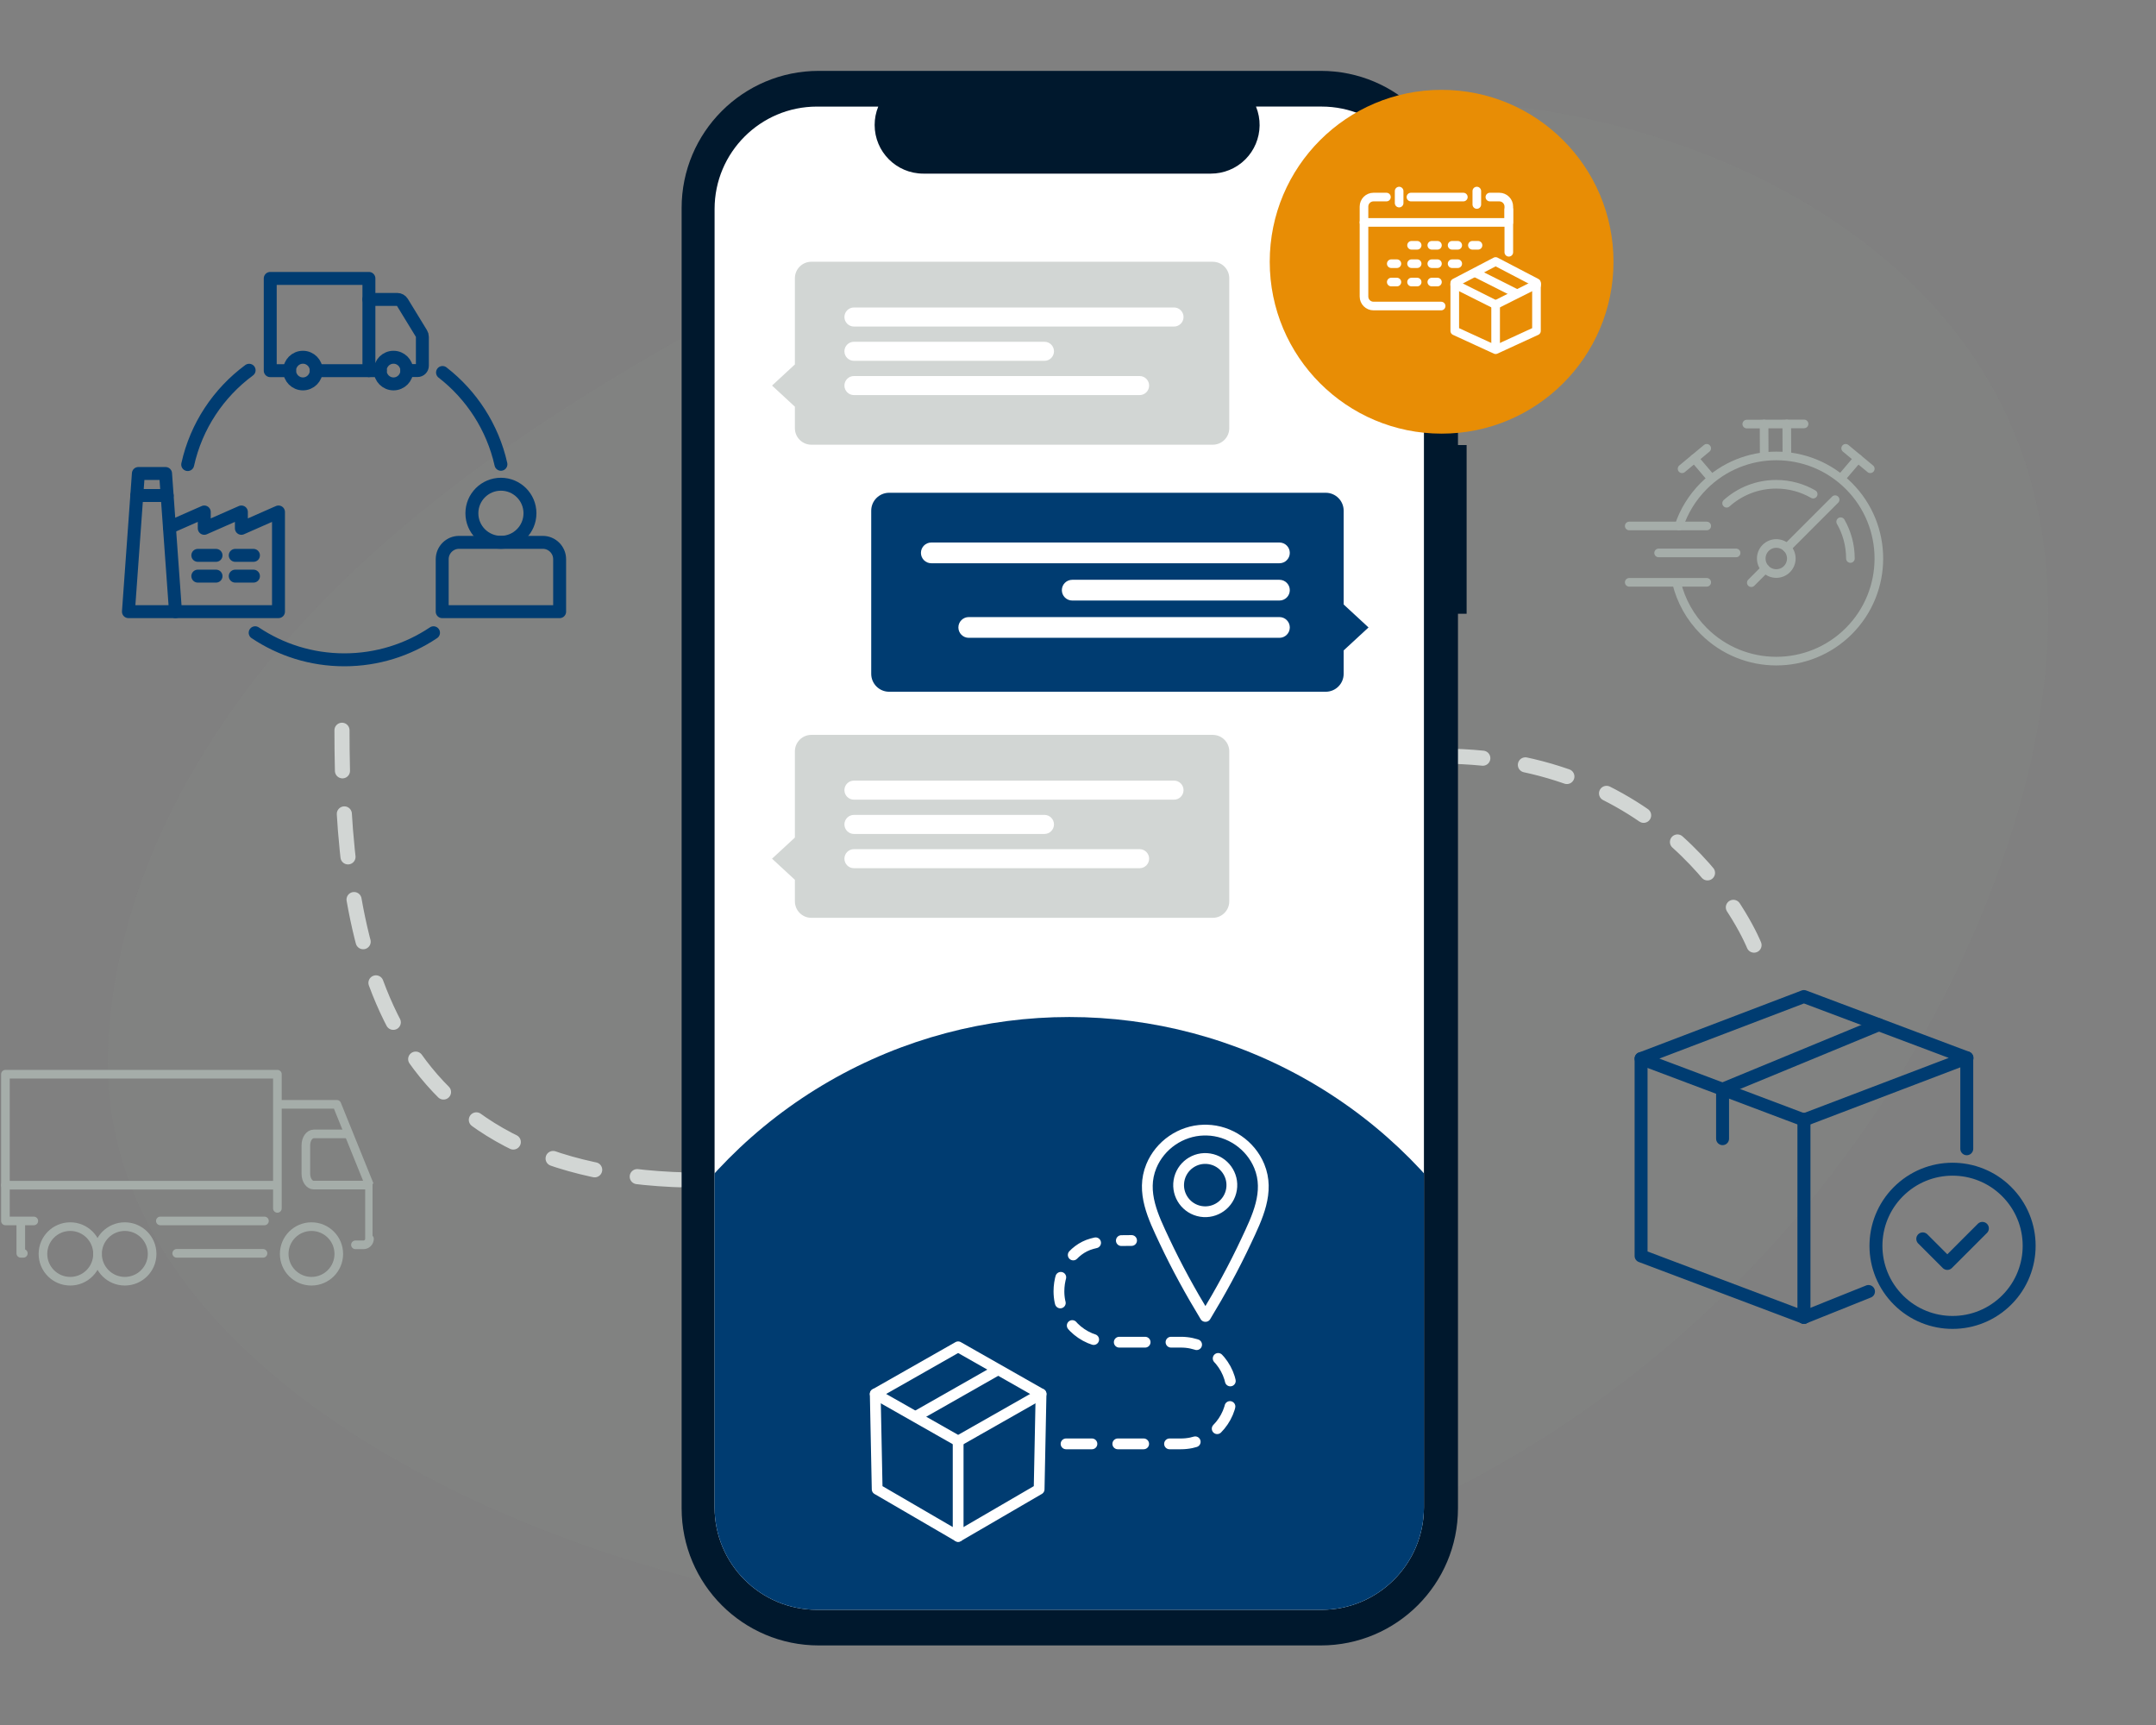 <?xml version="1.0" encoding="UTF-8"?><svg id="Ebene_1" xmlns="http://www.w3.org/2000/svg" xmlns:xlink="http://www.w3.org/1999/xlink" viewBox="0 0 1000 800"><rect x="0" y="0" width="1000" height="800" fill="#808080" stroke="none"/><defs><clipPath id="clippath"><path id="e7549b14-e146-4c1f-8b4f-7638ef62aaf0-394-2" d="M612.96-850.58h-30.4c4.71,11.54-.83,24.72-12.37,29.43-2.71,1.1-5.6,1.67-8.53,1.67h-133.41c-12.47,0-22.57-10.11-22.57-22.57,0-2.92.57-5.82,1.67-8.52h-28.4c-26.24,0-47.51,21.27-47.51,47.51h0V-200.95c0,26.24,21.27,47.51,47.51,47.51h233.99c26.24,0,47.51-21.27,47.51-47.51h0v-602.12c0-26.24-21.27-47.51-47.51-47.51h0Z" fill="#fff"/></clipPath><clipPath id="clippath-1"><path id="e7549b14-e146-4c1f-8b4f-7638ef62aaf0-394-4" d="M612.96,49.42h-30.4c4.71,11.54-.83,24.72-12.37,29.43-2.71,1.1-5.6,1.67-8.53,1.67h-133.41c-12.47,0-22.57-10.11-22.57-22.57,0-2.92.57-5.82,1.67-8.52h-28.4c-26.24,0-47.51,21.27-47.51,47.51h0v602.12c0,26.24,21.27,47.51,47.51,47.51h233.99c26.24,0,47.51-21.27,47.51-47.51h0V96.93c0-26.24-21.27-47.51-47.51-47.51h0Z" fill="#fff"/></clipPath></defs><path id="e7549b14-e146-4c1f-8b4f-7638ef62aaf0-394" d="M612.96-850.58h-30.4c4.71,11.54-.83,24.72-12.37,29.43-2.71,1.1-5.6,1.67-8.53,1.67h-133.41c-12.47,0-22.57-10.11-22.57-22.57,0-2.92.57-5.82,1.67-8.52h-28.4c-26.24,0-47.51,21.27-47.51,47.51h0V-200.95c0,26.24,21.27,47.51,47.51,47.51h233.99c26.24,0,47.51-21.27,47.51-47.51h0v-602.12c0-26.24-21.27-47.51-47.51-47.51h0Z" fill="#fff"/><g clip-path="url(#clippath)"><circle cx="495.96" cy="-205.42" r="222.92" fill="#003c71"/></g><path d="M50.11,486.68c2.73-74.24,40.49-144.91,93.49-201.4,53.01-56.48,120.59-100.1,190.48-138.47,97.35-53.45,204.83-98.86,318.52-100.21,113.69-1.34,234.19,50.92,278.26,146.3,30.73,66.52,20.81,143.26-4.16,211.75-40.83,111.96-122.24,212.63-232.26,275.01-110.02,62.38-248.62,84.34-373.36,52.23-124.74-32.11-275.75-115.23-270.97-245.22Z" fill="#8f9894" opacity=".1"/><path d="M813.56,438.32s-34.82-87.65-145.32-87.65c-172.54,0-175.65,196.66-342.47,196.66-151.44,0-167.15-110.91-167.15-208.66" fill="none" stroke="#d2d6d4" stroke-dasharray="20 20" stroke-linecap="round" stroke-linejoin="round" stroke-width="7"/><path id="bc7f4772-a479-43ba-84b6-0038831d0625-393" d="M680.25,206.4h-4.01v-109.92c0-35.13-28.48-63.61-63.61-63.61h-232.87c-35.13,0-63.61,28.48-63.61,63.61h0v603.01c0,35.13,28.48,63.61,63.61,63.61h232.87c35.13,0,63.61-28.48,63.61-63.61h0v-414.85h4.01v-78.24Z" fill="#00182d"/><path id="e7549b14-e146-4c1f-8b4f-7638ef62aaf0-394-3" d="M612.96,49.42h-30.4c4.71,11.54-.83,24.72-12.37,29.43-2.71,1.1-5.6,1.67-8.53,1.67h-133.41c-12.47,0-22.57-10.11-22.57-22.57,0-2.92.57-5.82,1.67-8.52h-28.4c-26.24,0-47.51,21.27-47.51,47.51h0v602.12c0,26.24,21.27,47.51,47.51,47.51h233.99c26.24,0,47.51-21.27,47.51-47.51h0V96.93c0-26.24-21.27-47.51-47.51-47.51h0Z" fill="#fff"/><g clip-path="url(#clippath-1)"><circle cx="495.96" cy="694.58" r="222.92" fill="#003c71"/></g><line x1="755.67" y1="243.93" x2="791.62" y2="243.93" fill="none" stroke="#a5ada9" stroke-linecap="round" stroke-linejoin="round" stroke-width="4"/><line x1="769.3" y1="256.43" x2="805.25" y2="256.43" fill="none" stroke="#a5ada9" stroke-linecap="round" stroke-linejoin="round" stroke-width="4"/><line x1="755.67" y1="270.06" x2="791.62" y2="270.06" fill="none" stroke="#a5ada9" stroke-linecap="round" stroke-linejoin="round" stroke-width="4"/><path d="M828.81,263.95c-2.72,2.72-7.13,2.72-9.86,0-2.72-2.72-2.72-7.13,0-9.86,2.72-2.72,7.13-2.72,9.86,0,2.72,2.72,2.72,7.13,0,9.86Z" fill="none" stroke="#a5ada9" stroke-linecap="round" stroke-linejoin="round" stroke-width="4"/><path d="M778.76,243.94c2.25-6.78,6.09-13.16,11.48-18.56,18.58-18.58,48.7-18.58,67.29,0,18.57,18.58,18.57,48.7,0,67.29-18.58,18.58-48.7,18.58-67.29,0-6.37-6.37-10.56-14.11-12.56-22.26" fill="none" stroke="#a5ada9" stroke-linecap="round" stroke-linejoin="round" stroke-width="4"/><line x1="828.81" y1="254.1" x2="851.17" y2="231.73" fill="none" stroke="#a5ada9" stroke-linecap="round" stroke-linejoin="round" stroke-width="4"/><line x1="812.29" y1="270.23" x2="818.77" y2="263.75" fill="none" stroke="#a5ada9" stroke-linecap="round" stroke-linejoin="round" stroke-width="4"/><path d="M858.26,259.02c0-6.21-1.64-12.04-4.52-17.07" fill="none" stroke="#a5ada9" stroke-linecap="round" stroke-linejoin="round" stroke-width="4"/><path d="M800.84,233.39c6.1-5.47,14.15-8.8,22.99-8.8,6.26,0,12.12,1.67,17.16,4.57" fill="none" stroke="#a5ada9" stroke-linecap="round" stroke-linejoin="round" stroke-width="4"/><line x1="792.98" y1="220.97" x2="785.89" y2="212.66" fill="none" stroke="#a5ada9" stroke-linecap="round" stroke-linejoin="round" stroke-width="4"/><line x1="780.18" y1="217.4" x2="791.61" y2="207.91" fill="none" stroke="#a5ada9" stroke-linecap="round" stroke-linejoin="round" stroke-width="4"/><line x1="828.74" y1="196.63" x2="828.79" y2="210.02" fill="none" stroke="#a5ada9" stroke-linecap="round" stroke-linejoin="round" stroke-width="4"/><line x1="818.22" y1="196.63" x2="818.27" y2="210.02" fill="none" stroke="#a5ada9" stroke-linecap="round" stroke-linejoin="round" stroke-width="4"/><line x1="810.19" y1="196.67" x2="836.77" y2="196.6" fill="none" stroke="#a5ada9" stroke-linecap="round" stroke-linejoin="round" stroke-width="4"/><line x1="861.76" y1="212.66" x2="854.68" y2="220.97" fill="none" stroke="#a5ada9" stroke-linecap="round" stroke-linejoin="round" stroke-width="4"/><line x1="867.48" y1="217.4" x2="856.06" y2="207.91" fill="none" stroke="#a5ada9" stroke-linecap="round" stroke-linejoin="round" stroke-width="4"/><circle cx="668.65" cy="121.39" r="79.72" fill="#e88d05"/><path d="M562.51,121.39h-186.17c-4.23,0-7.65,3.43-7.65,7.65v39.97l-10.6,9.8,10.6,9.8v9.98c0,4.23,3.42,7.65,7.65,7.65h186.17c4.23,0,7.65-3.43,7.65-7.65v-69.54c0-4.23-3.42-7.65-7.65-7.65Z" fill="#d2d6d4"/><path d="M396.08,142.6h148.45c2.44,0,4.42,1.98,4.42,4.42h0c0,2.44-1.98,4.42-4.42,4.42h-148.45c-2.44,0-4.42-1.98-4.42-4.42h0c0-2.44,1.98-4.42,4.42-4.42Z" fill="#fff"/><path d="M396.08,158.5h88.36c2.44,0,4.42,1.98,4.42,4.42h0c0,2.44-1.98,4.42-4.42,4.42h-88.36c-2.44,0-4.42-1.98-4.42-4.42h0c0-2.44,1.98-4.42,4.42-4.42Z" fill="#fff"/><path d="M396.08,174.39h132.49c2.44,0,4.42,1.98,4.42,4.42h0c0,2.44-1.98,4.42-4.42,4.42h-132.49c-2.44,0-4.42-1.98-4.42-4.42h0c0-2.44,1.98-4.42,4.42-4.42Z" fill="#fff"/><path d="M562.51,340.81h-186.17c-4.23,0-7.65,3.42-7.65,7.65v39.97l-10.6,9.8,10.6,9.8v9.98c0,4.23,3.42,7.65,7.65,7.65h186.17c4.23,0,7.65-3.43,7.65-7.65v-69.54c0-4.23-3.42-7.65-7.65-7.65Z" fill="#d2d6d4"/><path d="M396.08,362.02h148.45c2.44,0,4.42,1.98,4.42,4.42h0c0,2.44-1.98,4.42-4.42,4.42h-148.45c-2.44,0-4.42-1.98-4.42-4.42h0c0-2.44,1.98-4.42,4.42-4.42Z" fill="#fff"/><path d="M396.08,377.92h88.36c2.44,0,4.42,1.98,4.42,4.42h0c0,2.44-1.98,4.42-4.42,4.42h-88.36c-2.44,0-4.42-1.98-4.42-4.42h0c0-2.44,1.98-4.42,4.42-4.42Z" fill="#fff"/><path d="M396.08,393.81h132.49c2.44,0,4.42,1.98,4.42,4.42h0c0,2.44-1.98,4.42-4.42,4.42h-132.49c-2.44,0-4.42-1.98-4.42-4.42h0c0-2.44,1.98-4.42,4.42-4.42Z" fill="#fff"/><path d="M623.22,280.33v-43.48c0-4.6-3.73-8.32-8.32-8.32h-202.49c-4.6,0-8.32,3.73-8.32,8.32v75.64c0,4.6,3.73,8.32,8.32,8.32h202.49c4.6,0,8.32-3.73,8.32-8.32v-10.85l11.53-10.65-11.53-10.65Z" fill="#003c71"/><path d="M593.43,251.6h-161.47c-2.65,0-4.81,2.15-4.81,4.81h0c0,2.65,2.15,4.81,4.81,4.81h161.47c2.65,0,4.81-2.15,4.81-4.81h0c0-2.65-2.15-4.81-4.81-4.81Z" fill="#fff"/><path d="M593.43,268.89h-96.11c-2.65,0-4.81,2.15-4.81,4.81h0c0,2.65,2.15,4.81,4.81,4.81h96.11c2.65,0,4.81-2.15,4.81-4.81h0c0-2.65-2.15-4.81-4.81-4.81Z" fill="#fff"/><path d="M593.43,286.18h-144.1c-2.65,0-4.81,2.15-4.81,4.81h0c0,2.65,2.15,4.81,4.81,4.81h144.1c2.65,0,4.81-2.15,4.81-4.81h0c0-2.65-2.15-4.81-4.81-4.81Z" fill="#fff"/><path d="M494.46,669.62h53.31c13.02,0,23.58-10.56,23.58-23.58h0c0-13.02-10.56-23.58-23.58-23.58h-33.03c-13.02,0-23.58-10.56-23.58-23.58h0c0-10.1,6.08-19.54,15.27-22.07,4.45-1.23,8.44-1.51,18.42-1.51" fill="none" stroke="#fff" stroke-dasharray="12 12" stroke-linecap="round" stroke-linejoin="round" stroke-width="5"/><polygon points="444.41 668.32 405.96 646.47 444.41 624.61 482.86 646.47 444.41 668.32" fill="none" stroke="#fff" stroke-linecap="round" stroke-linejoin="round" stroke-width="5"/><line x1="462.65" y1="635.38" x2="424.74" y2="656.93" fill="none" stroke="#fff" stroke-linecap="round" stroke-linejoin="round" stroke-width="5"/><polyline points="444.41 668.32 444.41 712.54 406.85 690.68 405.96 646.47" fill="none" stroke="#fff" stroke-linecap="round" stroke-linejoin="round" stroke-width="5"/><polyline points="444.41 712.54 481.97 690.68 482.86 646.47" fill="none" stroke="#fff" stroke-linecap="round" stroke-linejoin="round" stroke-width="5"/><path d="M559.16,610.51c6.86-11.31,13.25-23,18.86-34.98,5.1-10.89,11.03-22.71,6.05-34.75-4.05-9.78-13.74-16.43-24.32-16.67-.22,0-.44,0-.66,0h-.12c-.22,0-.44,0-.66,0-10.58.26-20.26,6.92-24.29,16.71-4.97,12.05.99,23.85,6.1,34.74,5.63,11.97,12.05,23.64,18.92,34.95" fill="none" stroke="#fff" stroke-linecap="round" stroke-linejoin="round" stroke-width="5"/><circle cx="559" cy="549.58" r="12.35" transform="translate(-73.03 1013.34) rotate(-80.78)" fill="none" stroke="#fff" stroke-linecap="round" stroke-linejoin="round" stroke-width="5"/><polyline points="128.66 560.41 128.66 516.24 128.66 498.18 2.52 498.18 2.52 566.23 15.68 566.23" fill="none" stroke="#a5ada9" stroke-linecap="round" stroke-linejoin="round" stroke-width="4"/><line x1="74.37" y1="566.23" x2="122.66" y2="566.23" fill="none" stroke="#a5ada9" stroke-linecap="round" stroke-linejoin="round" stroke-width="4"/><path d="M164.86,577.31h3.72c1.55,0,2.8-1.25,2.8-2.8,0,0,.02-24.87,0-24.89l-15.15-37.47h-26.48" fill="none" stroke="#a5ada9" stroke-linecap="round" stroke-linejoin="round" stroke-width="4"/><path d="M161.13,525.88h-15.61c-2.01,0-3.65,2.35-3.65,5.24v13.25c0,2.89,1.63,5.24,3.65,5.24h25.07" fill="none" stroke="#a5ada9" stroke-linecap="round" stroke-linejoin="round" stroke-width="4"/><circle cx="32.58" cy="581.53" r="12.66" fill="none" stroke="#a5ada9" stroke-linecap="round" stroke-linejoin="round" stroke-width="4"/><circle cx="57.9" cy="581.53" r="12.66" fill="none" stroke="#a5ada9" stroke-linecap="round" stroke-linejoin="round" stroke-width="4"/><circle cx="144.48" cy="581.53" r="12.66" fill="none" stroke="#a5ada9" stroke-linecap="round" stroke-linejoin="round" stroke-width="4"/><polyline points="9.64 567.02 9.64 581.26 10.82 581.26" fill="none" stroke="#a5ada9" stroke-linecap="round" stroke-linejoin="round" stroke-width="4"/><line x1="121.99" y1="581.26" x2="81.96" y2="581.26" fill="none" stroke="#a5ada9" stroke-linecap="round" stroke-linejoin="round" stroke-width="4"/><line x1="2.52" y1="549.66" x2="127.51" y2="549.66" fill="none" stroke="#a5ada9" stroke-linecap="round" stroke-linejoin="round" stroke-width="4"/><line x1="836.69" y1="519.14" x2="836.69" y2="519.4" fill="none" stroke="#003c71" stroke-linecap="round" stroke-linejoin="round" stroke-width="6"/><line x1="836.69" y1="519.14" x2="836.69" y2="519.4" fill="none" stroke="#003c71" stroke-linecap="round" stroke-linejoin="round" stroke-width="6"/><polyline points="836.73 610.92 836.73 610.95 866.65 598.95" fill="none" stroke="#003c71" stroke-linecap="round" stroke-linejoin="round" stroke-width="6"/><polygon points="836.69 519.4 836.69 610.94 836.73 610.94 836.73 519.44 836.69 519.4" fill="none" stroke="#003c71" stroke-linecap="round" stroke-linejoin="round" stroke-width="6"/><polyline points="912.23 490.65 912.35 490.62 912.23 490.56 836.7 462.16 761.17 490.95 798.97 505.18 836.7 519.41 912.23 490.65" fill="none" stroke="#003c71" stroke-linecap="round" stroke-linejoin="round" stroke-width="6"/><polyline points="871.44 475.23 798.97 505.15 798.97 505.18 798.97 528.08" fill="none" stroke="#003c71" stroke-linecap="round" stroke-linejoin="round" stroke-width="6"/><polyline points="761.17 490.93 761.17 582.47 836.69 610.94" fill="none" stroke="#003c71" stroke-linecap="round" stroke-linejoin="round" stroke-width="6"/><circle cx="905.65" cy="577.81" r="35.53" transform="translate(-152.73 761.95) rotate(-42.41)" fill="none" stroke="#003c71" stroke-linecap="round" stroke-linejoin="round" stroke-width="6"/><polyline points="891.82 574.55 903.21 585.94 919.48 569.68" fill="none" stroke="#003c71" stroke-linecap="round" stroke-linejoin="round" stroke-width="6"/><line x1="912.23" y1="490.56" x2="912.23" y2="532.76" fill="none" stroke="#003c71" stroke-linecap="round" stroke-linejoin="round" stroke-width="6"/><line x1="693.7" y1="141.11" x2="693.7" y2="161.22" fill="none" stroke="#fff" stroke-linecap="round" stroke-linejoin="round" stroke-width="4"/><polyline points="712.65 131.77 712.65 153.47 693.7 162.18 674.75 153.47 674.75 131.77" fill="none" stroke="#fff" stroke-linecap="round" stroke-linejoin="round" stroke-width="4"/><polyline points="712.65 132.34 712.65 131.81 693.7 141.31 674.75 131.81 674.75 132.34" fill="none" stroke="#fff" stroke-linecap="round" stroke-linejoin="round" stroke-width="4"/><polyline points="712.65 131.69 712.65 131.16 693.7 121.27 674.75 131.16 674.75 131.69" fill="none" stroke="#fff" stroke-linecap="round" stroke-linejoin="round" stroke-width="4"/><line x1="684.22" y1="126.48" x2="703.17" y2="136.02" fill="none" stroke="#fff" stroke-linecap="round" stroke-linejoin="round" stroke-width="4"/><line x1="645.3" y1="130.81" x2="647.91" y2="130.81" fill="none" stroke="#fff" stroke-linecap="round" stroke-linejoin="round" stroke-width="4"/><line x1="654.71" y1="130.81" x2="657.31" y2="130.81" fill="none" stroke="#fff" stroke-linecap="round" stroke-linejoin="round" stroke-width="4"/><line x1="645.3" y1="122.29" x2="647.91" y2="122.29" fill="none" stroke="#fff" stroke-linecap="round" stroke-linejoin="round" stroke-width="4"/><line x1="654.71" y1="122.29" x2="657.31" y2="122.29" fill="none" stroke="#fff" stroke-linecap="round" stroke-linejoin="round" stroke-width="4"/><line x1="664.11" y1="122.29" x2="666.72" y2="122.29" fill="none" stroke="#fff" stroke-linecap="round" stroke-linejoin="round" stroke-width="4"/><line x1="664.11" y1="130.81" x2="666.72" y2="130.81" fill="none" stroke="#fff" stroke-linecap="round" stroke-linejoin="round" stroke-width="4"/><line x1="654.71" y1="113.76" x2="657.31" y2="113.76" fill="none" stroke="#fff" stroke-linecap="round" stroke-linejoin="round" stroke-width="4"/><line x1="664.11" y1="113.76" x2="666.72" y2="113.76" fill="none" stroke="#fff" stroke-linecap="round" stroke-linejoin="round" stroke-width="4"/><line x1="673.52" y1="113.76" x2="676.13" y2="113.76" fill="none" stroke="#fff" stroke-linecap="round" stroke-linejoin="round" stroke-width="4"/><line x1="673.52" y1="122.29" x2="676.13" y2="122.29" fill="none" stroke="#fff" stroke-linecap="round" stroke-linejoin="round" stroke-width="4"/><line x1="682.93" y1="113.76" x2="685.54" y2="113.76" fill="none" stroke="#fff" stroke-linecap="round" stroke-linejoin="round" stroke-width="4"/><path d="M643.06,91.39h-6c-2.44,0-4.41,1.98-4.41,4.41v7.35h67.17v-7.35c0-2.44-1.98-4.41-4.41-4.41h-4.37" fill="none" stroke="#fff" stroke-linecap="round" stroke-linejoin="round" stroke-width="4"/><line x1="648.95" y1="88.61" x2="648.95" y2="94.18" fill="none" stroke="#fff" stroke-linecap="round" stroke-linejoin="round" stroke-width="4"/><line x1="684.98" y1="88.61" x2="684.98" y2="94.83" fill="none" stroke="#fff" stroke-linecap="round" stroke-linejoin="round" stroke-width="4"/><line x1="678.73" y1="91.39" x2="654.42" y2="91.39" fill="none" stroke="#fff" stroke-linecap="round" stroke-linejoin="round" stroke-width="4"/><path d="M632.65,103.16v34.36c0,2.44,1.98,4.41,4.41,4.41h31.37" fill="none" stroke="#fff" stroke-linecap="round" stroke-linejoin="round" stroke-width="4"/><line x1="699.82" y1="97.26" x2="699.82" y2="116.99" fill="none" stroke="#fff" stroke-linecap="round" stroke-linejoin="round" stroke-width="4"/><path d="M245.81,238.04c0,7.44-6.03,13.47-13.47,13.47s-13.47-6.03-13.47-13.47,6.03-13.47,13.47-13.47,13.47,6.03,13.47,13.47Z" fill="none" stroke="#003c71" stroke-linecap="round" stroke-linejoin="round" stroke-width="6"/><path d="M212.94,251.52h38.79c4.33,0,7.84,3.51,7.84,7.84v24.31h-54.47v-24.31c0-4.33,3.51-7.84,7.84-7.84Z" fill="none" stroke="#003c71" stroke-linecap="round" stroke-linejoin="round" stroke-width="6"/><path d="M87.06,215.45c3.94-17.83,14.28-33.25,28.49-43.74" fill="none" stroke="#003c71" stroke-linecap="round" stroke-linejoin="round" stroke-width="6"/><path d="M205.25,172.75c13.46,10.43,23.24,25.39,27.09,42.57" fill="none" stroke="#003c71" stroke-linecap="round" stroke-linejoin="round" stroke-width="6"/><path d="M118.35,293.45c11.83,7.92,26.04,12.55,41.36,12.55s29.53-4.63,41.36-12.55" fill="none" stroke="#003c71" stroke-linecap="round" stroke-linejoin="round" stroke-width="6"/><line x1="176.34" y1="171.86" x2="171.07" y2="171.86" fill="none" stroke="#003c71" stroke-linecap="round" stroke-linejoin="round" stroke-width="6"/><circle cx="182.52" cy="171.86" r="6.18" fill="none" stroke="#003c71" stroke-linecap="round" stroke-linejoin="round" stroke-width="6"/><path d="M146.68,171.86c0,3.41-2.77,6.18-6.18,6.18s-6.18-2.77-6.18-6.18,2.77-6.18,6.18-6.18,6.18,2.77,6.18,6.18Z" fill="none" stroke="#003c71" stroke-linecap="round" stroke-linejoin="round" stroke-width="6"/><polyline points="146.67 171.9 171.11 171.9 171.11 171.85 171.11 138.86 171.11 129.12 125.34 129.12 125.34 171.9 134.32 171.9" fill="none" stroke="#003c71" stroke-linecap="round" stroke-linejoin="round" stroke-width="6"/><line x1="176.34" y1="171.85" x2="171.11" y2="171.85" fill="none" stroke="#003c71" stroke-linecap="round" stroke-linejoin="round" stroke-width="6"/><path d="M171.11,138.86h13.15c.96,0,1.86.5,2.35,1.32l8.85,14.48c.29.47.45,1.02.45,1.57v13.38c0,1.25-1.02,2.25-2.25,2.25h-4.96" fill="none" stroke="#003c71" stroke-linecap="round" stroke-linejoin="round" stroke-width="6"/><polygon points="64.18 219.59 76.79 219.59 81.4 283.66 59.57 283.66 64.18 219.59" fill="none" stroke="#003c71" stroke-linecap="round" stroke-linejoin="round" stroke-width="6"/><line x1="77.53" y1="229.79" x2="63.45" y2="229.79" fill="none" stroke="#003c71" stroke-linecap="round" stroke-linejoin="round" stroke-width="6"/><polyline points="78.58 244.55 94.74 237.44 94.74 245.02 111.96 237.44 111.96 245.02 129.17 237.44 129.17 283.66 81.39 283.66" fill="none" stroke="#003c71" stroke-linecap="round" stroke-linejoin="round" stroke-width="6"/><line x1="117.56" y1="257.56" x2="109.11" y2="257.56" fill="none" stroke="#003c71" stroke-linecap="round" stroke-linejoin="round" stroke-width="6"/><line x1="109.11" y1="267.19" x2="117.56" y2="267.19" fill="none" stroke="#003c71" stroke-linecap="round" stroke-linejoin="round" stroke-width="6"/><line x1="100.2" y1="257.56" x2="91.75" y2="257.56" fill="none" stroke="#003c71" stroke-linecap="round" stroke-linejoin="round" stroke-width="6"/><line x1="91.75" y1="267.19" x2="100.2" y2="267.19" fill="none" stroke="#003c71" stroke-linecap="round" stroke-linejoin="round" stroke-width="6"/></svg>